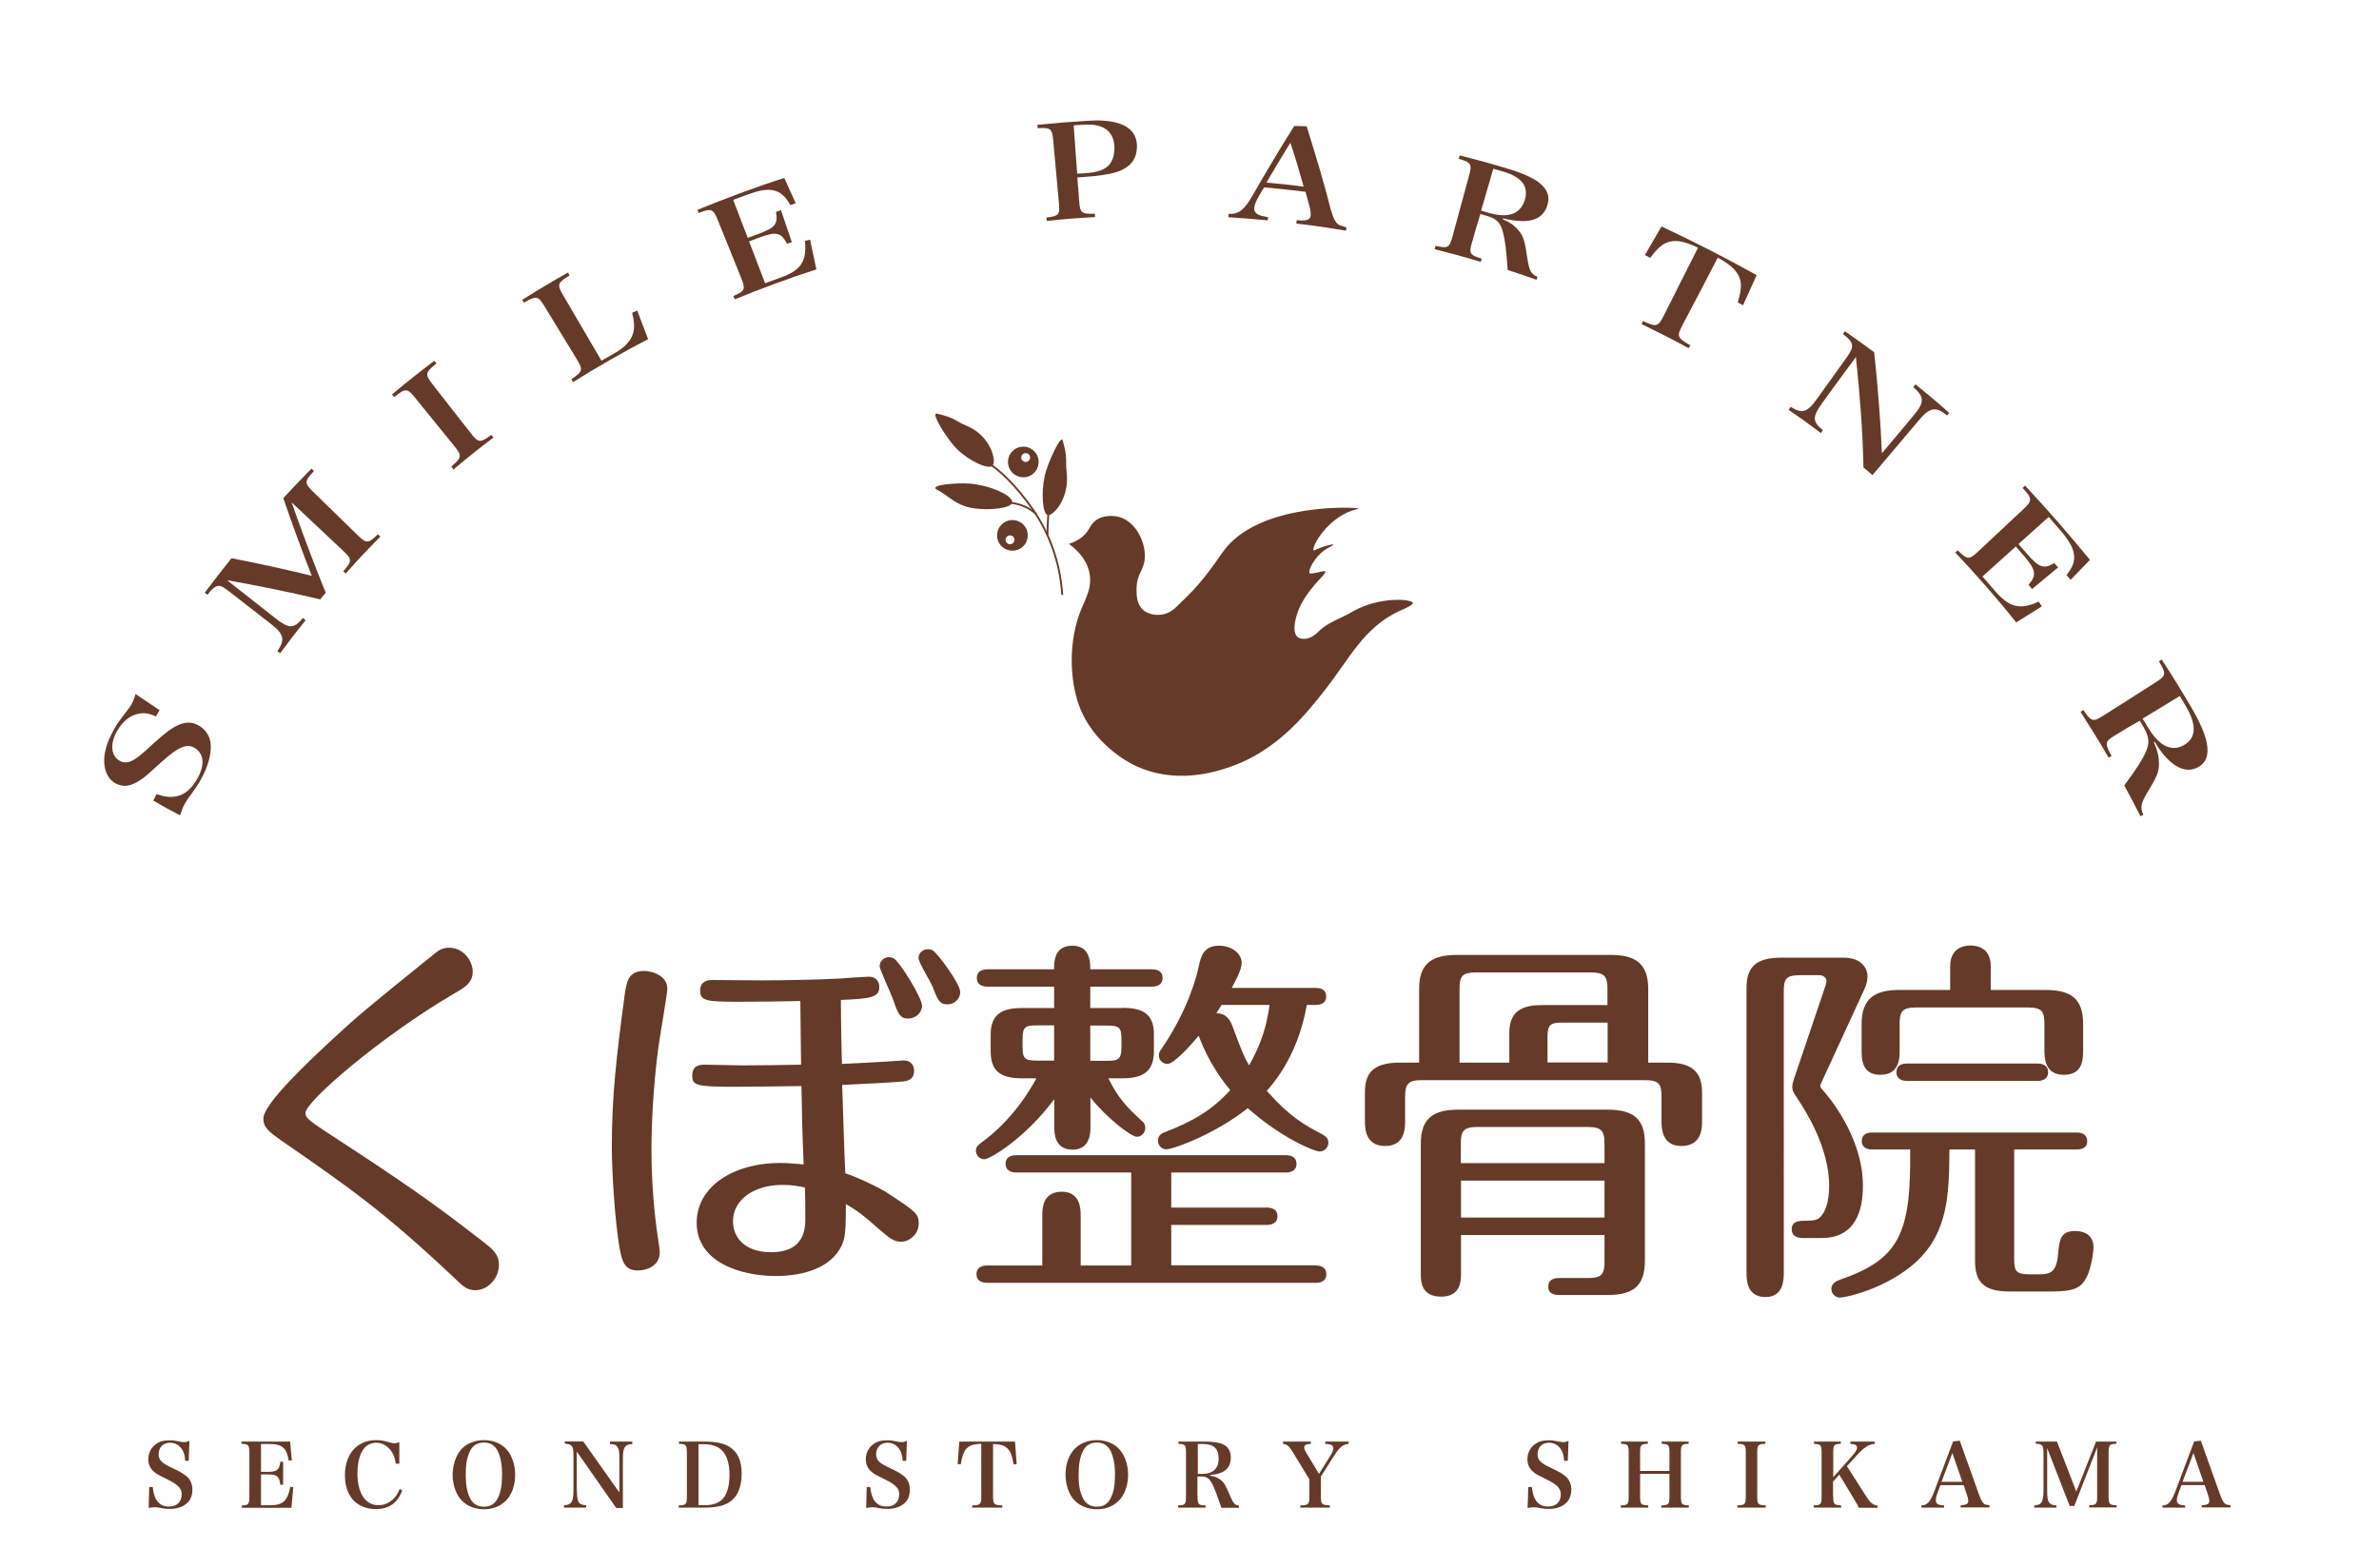 <?xml version="1.0" encoding="utf-8"?>
<!-- Generator: Adobe Illustrator 27.0.0, SVG Export Plug-In . SVG Version: 6.00 Build 0)  -->
<svg version="1.1" id="レイヤー_1" xmlns="http://www.w3.org/2000/svg" xmlns:xlink="http://www.w3.org/1999/xlink" x="0px"
	 y="0px" viewBox="0 0 1289.8 850.4" style="enable-background:new 0 0 1289.8 850.4;" xml:space="preserve">
<style type="text/css">
	.st0{fill:#653A28;}
	.st1{fill:none;stroke:#653A28;stroke-miterlimit:10;}
</style>
<g>
	<g>
		<path class="st0" d="M246.3,538.7c-39.8,23.3-80.7,58.6-80.7,64.8c0,3.1,2.1,4.3,22.3,17.5c38.4,25,54.7,37.3,73.9,52.2
			c5,3.9,8.7,6.8,8.7,12.6c0,7.2-5.8,13.8-12.8,13.8c-4.5,0-6.6-2.1-10.9-6.2c-38.2-36.1-57.2-49.3-93.9-74.7
			c-7.4-5.2-10.1-7.4-10.1-12.2c0-8,25-31.4,37.6-43.1c13.6-12.6,19-17.1,55.1-46.2c2.3-1.9,4.3-3.3,8-3.3c8,0,12.8,7.4,12.8,13
			C256.2,532.9,252.3,535.2,246.3,538.7z"/>
		<path class="st0" d="M356.9,568.2c-2.9,22.3-3.7,42.3-3.7,55.3c0,19.4,1.9,37.1,3.3,46.4c0.2,1.4,1.2,7.6,1.2,9.1
			c0,7.4-7,9.9-11.8,9.9c-6.8,0-8.5-4.1-9.9-11.6c-2.5-14-4.3-41.3-4.3-55.7c0-26.8,2.5-48.9,7-82.3c1-6.8,1.9-12.8,10.5-12.8
			c4.1,0,12.6,2.3,12.6,9.7C361.9,538.1,357.5,563.6,356.9,568.2z M477.6,575.8c1.9,0,11.1-0.8,12.2-0.8c4.1,0,5.8,2.7,5.8,5.6
			c0,3.3-1.7,5.4-5.8,5.8c-6.8,0.6-18.6,1.2-33.2,1.9c0.2,5.2,1.2,40,1.7,47.9c6,1.9,19,8,23.5,11.1c14.7,9.7,16.3,10.9,16.3,16.1
			c0,5.8-5,9.9-9.5,9.9c-4.1,0-6-1.7-11.8-6.6c-8.5-7.4-10.5-9.3-18.2-13.8c0,13-0.2,18.2-2.3,22.5c-5.8,12.2-20.8,16.5-35.7,16.5
			c-18.6,0-42.9-7.2-42.9-28.9c0-19.4,19.6-32.4,45.4-32.4c5.4,0,9.3,0.6,12.6,0.8c-0.6-13.8-1-28.5-1.2-42.5
			c-16.1,0.2-27.4,0.4-36.1,0.4c-21.3,0-23.1-0.8-23.1-6.2c0-4.5,2.9-5.8,6.4-5.8c3.3,0,17.1,0.4,21,0.4c9.1,0,22.5-0.2,31.6-0.4
			c0-5.4-0.4-29.5-0.4-34.5c-9.5,0.2-22.7,0.4-32.2,0.4c-19,0-22.1-0.4-22.1-6.2c0-3.3,1.9-5.6,6.4-5.6c4.3,0,23.7,0.2,27.7,0.2
			c10.1,0,32-0.4,41.7-1c2.5-0.2,14-1,15.7-1c3.7,0,5.6,2.5,5.6,5.6c0,5.4-4.1,6.4-20.8,7c0,13.4,0.4,31.6,0.6,34.7
			C470.2,576.2,471.9,576.2,477.6,575.8z M424.2,642.5c-14.9,0-26.8,7.6-26.8,19.8c0,8.5,6.2,16.7,20.6,16.7
			c18.6,0,18.8-13.2,18.6-19.8c0-5,0-9.7-0.2-15.3C433.5,643.3,429.6,642.5,424.2,642.5z M499.9,545.3c0,3.7-3.3,7-7.6,7
			c-4.1,0-5.4-2.3-7.8-9.5c-1-3.1-7.6-17.3-7.6-18.8c0-2.9,2.5-5,5-5c0.8,0,1.7,0.2,2.5,0.6C487.8,521.3,499.9,541.2,499.9,545.3z
			 M520.6,537.8c0,3.9-3.1,6.8-7,6.8c-3.9,0-5-1.7-7.8-9.1c-1.2-3.3-7.8-13.4-7.8-16.1c0-2.5,2.1-4.7,5.2-4.7c0.6,0,1.2,0.2,2.1,0.4
			C508.2,516.4,520.6,533.7,520.6,537.8z"/>
		<path class="st0" d="M608.7,546.5c11.6,0,16.9,3.9,16.9,14.4v9.1c0,11.1-6,14.7-16.9,14.7h-7.8c5,10.1,9.5,15.3,18.6,23.5
			c1.2,1,1.4,2.3,1.4,3.5c0,2.3-1.9,4.7-4.5,4.7c-3.3,0-16.9-10.7-25.2-21.3v16.1c0,2.7,0,12.2-9.7,12.2c-9.9,0-9.9-9.3-9.9-12.2
			V596c-16.3,21.9-35.3,32.6-37.8,32.6c-2.9,0-4.7-2.3-4.7-4.7c0-2.3,1.7-3.3,2.9-4.3c16.7-12,26.6-28.7,29.9-34.9H554
			c-11.8,0-16.9-4.1-16.9-14.7V561c0-11.1,6.2-14.4,16.9-14.4h17.5V535h-36.1c-2.1,0-5.8-0.6-5.8-4.7c0-4.1,3.7-4.7,5.8-4.7h36.1
			c0-4.1,0-12.8,9.9-12.8c9.7,0,9.7,9.1,9.7,12.8h33.4c2.3,0,5.8,0.6,5.8,4.7c0,4.1-3.7,4.7-5.8,4.7h-33.4v11.6H608.7z M713.3,686.2
			c2.1,0,5.8,0.6,5.8,4.7c0,4.3-3.9,4.7-5.8,4.7H535.2c-2.1,0-5.8-0.6-5.8-4.7c0-4.1,3.9-4.7,5.8-4.7h29.9V659
			c0-3.3,0-12.8,10.5-12.8c10.1,0,10.3,9.3,10.3,12.8v27.2h27.4v-50.4h-62.3c-1.9,0-5.8-0.6-5.8-4.7c0-4.5,4.3-4.7,5.8-4.7h146.1
			c1.9,0,5.8,0.4,5.8,4.7c0,4.1-3.7,4.7-5.8,4.7h-62.1v19h51.8c1.9,0,5.8,0.4,5.8,4.7c0,4.3-4.1,4.7-5.8,4.7h-51.8v21.9H713.3z
			 M571.5,575.2V556H562c-6.2,0-7.6,0.8-7.6,7.6v3.9c0,6.4,1,7.6,7.6,7.6H571.5z M591.1,556v19.2h9.3c6.2,0,7.6-1,7.6-7.6v-3.9
			c0-6.4-1-7.6-7.6-7.6H591.1z M708.5,544.9c-3.1,17.5-10.1,33.6-21.7,46.6c12.4,14,20.2,18.4,30.3,23.7c1,0.6,3.1,1.7,3.1,4.5
			c0,2.5-2.3,4.7-4.7,4.7c-2.9,0-20.6-7.2-39-23.5c-17.3,13.8-40.2,22.3-44.2,22.3c-2.5,0-4.5-2.1-4.5-4.7c0-3.1,2.5-4.1,3.5-4.5
			c15.1-5.8,25.6-11.8,35.7-22.9c-11.1-13.2-15.9-26.2-17.1-29.5c-4.3,5.2-13.4,15.3-16.9,15.3c-2.3,0-4.7-1.7-4.7-4.7
			c0-1.2,0.4-2.1,1.2-3.1c15.1-22.1,19.4-40.4,20.4-45c1.2-5.6,2.7-11.3,11.1-11.3c6.8,0,12.2,4.3,12.2,9.3c0,3.7-3.5,10.1-5.4,13.6
			h45.4c1.9,0,5.8,0.2,5.8,4.7c0,3.9-3.5,4.5-5.6,4.5H708.5z M662.3,544.9c-1.9,3.1-2.3,3.5-2.9,4.5c2.3,0.2,6.2,0.2,8.7,6.8
			c5.4,14.4,6,16.1,9.1,21.5c6.8-12,9.7-22.1,11.1-32.8H662.3z"/>
		<path class="st0" d="M769.4,576.2v-40c0-12.8,5.8-18.4,20.4-18.4h83.4c13,0,20.4,4.3,20.4,18.4v40H904c12.8,0,18.8,4.5,18.8,16.3
			v15.1c0,3.9,0,13.8-11.3,13.8c-10.7,0-10.7-10.1-10.7-13.8v-13c0-6.6-1.2-8.9-8.9-8.9H770.7c-7.4,0-8.9,2.3-8.9,8.9v13
			c0,4.1,0,13.8-10.9,13.8s-10.9-10.1-10.9-13.8v-15.1c0-9.7,3.5-16.3,18.8-16.3H769.4z M792.1,669.7v20.8c0,3.7,0,12.6-10.7,12.6
			c-11.1,0-11.1-8.5-11.1-12.6v-70.4c0-14.2,7.4-18.4,20.4-18.4h80.7c14.7,0,20.4,5.4,20.4,18.4v63.1c0,12.2-4.3,19-20,19h-26.2
			c-1.7,0-6.2,0-6.2-4.5c0-4.7,4.5-4.7,6.2-4.7H861c7.4,0,8.9-2.1,8.9-8.9v-14.4H792.1z M818.3,576.2v-16.1
			c0-11.6,6.6-15.1,17.7-15.1h35.5V536c0-6.6-1.7-8.7-8.9-8.7H800c-7.2,0-8.7,2.1-8.7,8.7v40.2H818.3z M869.9,630.7V620
			c0-6.4-1.4-8.9-8.9-8.9h-60.3c-7.4,0-8.7,2.5-8.7,8.9v10.7H869.9z M869.9,660.2v-20h-77.8v20H869.9z M871.6,576.2v-21.7h-24.8
			c-6.4,0-7.8,1.4-7.8,7.8v13.8H871.6z"/>
		<path class="st0" d="M967.1,689.9c0,3.7,0,13.4-9.9,13.4c-10.3,0-10.3-9.5-10.3-13.4V535.6c0-11.3,5.2-16.3,18.8-16.3h33.8
			c10.9,0,13,7,13,10.1c0,0.6,0,3.3-1.7,7L987.5,587c-0.4,0.8-0.6,1.4-0.6,1.9c0,0.8,1,1.9,1.4,2.3c2.1,2.3,21.7,24.6,21.7,51.8
			c0,13.2-3.9,28.3-22.3,28.3h-10.5c-2.1,0-5.8-0.6-5.8-4.7c0-4.7,4.3-4.7,8.7-4.7c3.5,0,5.2-0.6,6.2-1.4c3.3-2.7,5.4-8.9,5.4-17.5
			c0-20.4-12.2-39.8-17.3-47.5c-1.9-2.7-2.7-4.1-2.7-6.2c0-1.4,0.6-3.3,1-4.5l17.1-50.6c0.4-1.4,0.4-1.4,0.4-2.3
			c0-1.9-1.7-3.1-3.9-3.1h-10.5c-7.4,0-8.7,1.9-8.7,8.7V689.9z M1056.9,623.3c-0.2,22.7-0.2,44.6-18.2,61.1
			c-15.7,14.2-37.6,19.2-41.3,19.2c-1.9,0-4.5-1.7-4.5-4.7s2.7-4.3,4.7-5c32-11.1,38.6-24.8,38-70.6h-20.4c-1.9,0-5.8-0.4-5.8-4.5
			c0-4.3,3.7-4.7,5.8-4.7h110.6c1.9,0,5.8,0.4,5.8,4.7c0,4.1-3.7,4.5-5.8,4.5h-33.8v59.2c0,6.8,1,8.5,8.5,8.5h5
			c6.4,0,9.5-1.4,10.3-11.1c0.8-7.6,1.2-12.4,9.3-12.4c5.2,0,9.9,2.5,9.9,8.7c0,4.1-1.7,12.8-3.9,16.7c-2.9,5.2-6,7.4-19,7.4h-22.5
			c-12.8,0-18.8-4.1-18.8-16.3v-60.7H1056.9z M1057.3,536.8V524c0-11.3,9.5-11.3,11.1-11.3c1.4,0,10.9,0,10.9,11.1v13h29.7
			c13,0,20.4,4.1,20.4,18.4V569c0,5.2,0,13.8-10.5,13.8c-10.5,0-10.5-9.5-10.5-13.6v-14c0-6.6-1.2-8.9-8.9-8.9h-60.7
			c-7.6,0-8.9,2.3-8.9,8.9v14.2c0,4.3,0,13.4-10.5,13.4c-10.1,0-10.1-8.7-10.1-13.6v-14c0-14,7.4-18.4,20.4-18.4H1057.3z
			 M1034,586.1c-2.3,0-5.8-0.6-5.8-4.7c0-4.3,3.7-4.7,5.8-4.7h70.6c1.9,0,5.8,0.4,5.8,4.7c0,4.3-3.9,4.7-5.8,4.7H1034z"/>
	</g>
</g>
<g>
	<path class="st0" d="M579.5,294.9c2-0.6,4.8-1.7,7.5-4c3.9-3.4,3.8-6.2,6.9-8.6c3.8-3,9.5-2.9,13.1-1.9c8.9,2.6,14.5,14,13.6,22.8
		c-0.6,6.4-4.3,7.8-4.4,16.1c0,3.5,0,8.1,3.3,11.2c3.8,3.6,9.4,2.9,10.2,2.8c4.3-0.6,7.2-3.3,8.3-4.4c9.1-8.8,13.6-13.1,24.7-29.2
		c19-27.7,73.9-24.7,74-23.9c0,0.2-2.4,0.4-6.1,2c-12.9,5.9-19.7,19.5-18.4,20.6c0.3,0.3,0.8-0.3,3.7-1.4c3.2-1.2,6.9-2.1,7-1.7
		c0.1,0.3-2.2,1.4-3.7,2.3c-6.6,4.1-10.3,12-9.1,13.3c0.3,0.3,1.3,0.1,3.4-0.3c3.6-0.7,4.7-1.2,5-0.8c0.5,0.7-2.2,3.4-3.9,5.2
		c-0.8,0.9-6.7,7.2-9.8,13.9c-2.5,5.4-4.6,13.9-1.2,16.6c1,0.8,2.4,0.9,3.1,0.9c4.1,0.2,7.3-3.1,8.4-4.2c5-4.9,12.1-6.9,18.1-10.5
		c14.4-8.4,32.3-6.9,32.8-4.8c0.3,1.2-4.6,3.2-7.5,4.5c-19.4,9.1-27,26.1-40.3,42.9c-9.9,12.6-25.8,32.8-51.2,41.5
		c-7.3,2.5-29.7,10.2-52.5-1.1c-2.5-1.3-21.8-11.1-29.5-32.2c-4.9-13.5-6.1-34.7,1.4-52.6c2.3-5.5,5.9-11.7,4.2-19.5
		C589.1,303.2,583.9,298.1,579.5,294.9z"/>
	<g>
		<path class="st0" d="M554.8,242.2c-4.6,0-8.3,3.7-8.3,8.3c0,4.6,3.7,8.3,8.3,8.3c4.6,0,8.3-3.7,8.3-8.3
			C563.1,245.9,559.4,242.2,554.8,242.2z M556.1,250.5c-1.3,0-2.4-1.1-2.4-2.4c0-1.3,1.1-2.4,2.4-2.4s2.4,1.1,2.4,2.4
			C558.4,249.5,557.4,250.5,556.1,250.5z"/>
		<path class="st0" d="M548.9,298.6c4.6,0,8.3-3.7,8.3-8.3c0-4.6-3.7-8.3-8.3-8.3c-4.6,0-8.3,3.7-8.3,8.3
			C540.5,294.9,544.3,298.6,548.9,298.6z M547.6,290.3c1.3,0,2.4,1.1,2.4,2.4s-1.1,2.4-2.4,2.4c-1.3,0-2.4-1.1-2.4-2.4
			S546.3,290.3,547.6,290.3z"/>
		<g>
			<path class="st1" d="M575.9,322.6c-0.5-8.7-2.9-27.5-15.9-46.3c-9-12.9-18-21.5-24.9-25.7"/>
			<path class="st1" d="M567.9,290.1c0-2.2,0.1-4.6,0.2-7c0.1-3.3,0.4-6.4,0.7-9.4"/>
			<path class="st1" d="M544.7,272.6c2.3-0.1,6.3,0.1,10.7,2c2.8,1.2,4.9,2.8,6.4,4.1"/>
			<path class="st0" d="M508.1,265.6c-5.1-2.6,10.4-3.9,17.1-3.4c11.8,0.8,24.1,6.7,23.6,10.2c-0.5,3.2-12,4.5-21,3.2
				C518,274.1,514.7,269,508.1,265.6z"/>
			<path class="st0" d="M508,224.3c10.4,2.4,9.9,4.1,16.1,6.6c12.9,5.3,16.4,19,14,21.6c-2.2,2.4-12.7-2.6-19.3-9
				C514,238.8,504.2,223.5,508,224.3z"/>
			<path class="st0" d="M576.2,238.9c2.8,10.1,1.3,10.6,2.1,17.3C580,270,571,280,568,279.3c-2.8-0.7-3.6-12.2-1.6-21.2
				C567.8,251.5,575.2,235.2,576.2,238.9z"/>
		</g>
	</g>
</g>
<g>
	<path class="st0" d="M80.9,806.3h1.9c0.7,7.2,3.6,10.6,8.9,10.6c4.2,0,6.8-2.5,6.8-6.6c0-3.3-1.9-5.2-7.9-8.2
		c-4.1-2-5.2-2.6-6.3-3.4c-2.7-2-3.9-4.3-3.9-7.6c0-3.9,2.2-7.3,5.7-9c1.6-0.8,3.6-1.1,6.1-1.1c1.6,0,2.3,0.1,5.9,0.8
		c0.7,0.1,1.2,0.2,1.7,0.2c0.8,0,1.4-0.1,2.9-0.7l-0.4,10.8h-1.9c-0.2-2.7-0.6-4.4-1.6-6c-1.4-2.4-3.8-3.8-6.6-3.8
		c-3.7,0-6.2,2.5-6.2,6.2c0,1.6,0.5,3,1.6,4c1.2,1.2,2.4,1.9,6.2,3.7c4.3,2,6.3,3.3,8,4.9c1.6,1.7,2.5,3.9,2.5,6.7
		c0,3.3-1.2,6-3.4,7.7c-2.3,1.8-5.3,2.7-8.8,2.7c-1.9,0-3.1-0.1-6.5-0.8c-0.6-0.1-1.2-0.1-1.8-0.1c-0.8,0-1.4,0.1-3.2,0.4
		L80.9,806.3z"/>
	<path class="st0" d="M130.9,816.3c3.9-0.1,4.3-0.6,4.3-5v-23.4c0-4.4-0.5-4.9-4.3-5v-1.2h26.4l0.9,10.2l-1.7,0
		c-1-6.7-3.6-8.9-10.3-8.9h-4.7v15.1h3.5c5.2,0,6.4-1,7-5.5h1.5v12.5h-1.5c-0.6-4.7-1.8-5.6-7-5.6h-3.5v16.7h5.3
		c6.5,0,9.2-2.5,10.6-10l1.6,0.2l-1,11.2h-26.9V816.3z"/>
	<path class="st0" d="M214.6,793.7c-0.5-3.1-1.2-5-2.5-6.9c-2-2.8-4.9-4.5-8.1-4.5c-3.1,0-5.9,1.6-7.4,4.2
		c-1.9,3.1-2.8,7.3-2.8,12.5c0,10.7,4.3,17.2,11.4,17.2c3.6,0,7-1.8,9.4-4.9c0.8-1.1,1.4-2.2,2.1-3.9l1.4,0.8
		c-2.6,6.8-7.2,10.1-14.4,10.1c-4.6,0-8.9-1.6-11.8-4.5c-3.2-3.2-4.9-8-4.9-13.8c0-11.6,6.6-19.1,16.9-19.1c2.5,0,3.6,0.2,8,1.4
		c0.7,0.2,1.3,0.3,2,0.3c0.7,0,1.1-0.1,2.6-0.6v11.7H214.6z"/>
	<path class="st0" d="M249.5,786.6c2.8-3.6,7.5-5.7,12.9-5.7c5.3,0,9.9,2,12.8,5.7c2.6,3.3,4.1,8,4.1,13c0,5.1-1.4,9.8-4.1,13.1
		c-2.9,3.6-7.5,5.7-12.8,5.7c-5.3,0-10-2.1-12.9-5.7c-2.6-3.3-4.1-8-4.1-13.1C245.5,794.6,246.9,789.9,249.5,786.6z M254.9,812.5
		c1.5,3,4.1,4.5,7.5,4.5c3.4,0,5.9-1.5,7.4-4.5c1.7-3.3,2.4-7.2,2.4-12.9c0-5.6-0.8-9.6-2.4-12.9c-1.6-3-4-4.5-7.4-4.5
		c-3.4,0-6,1.5-7.5,4.5c-1.7,3.3-2.4,7.3-2.4,12.9C252.5,805.2,253.2,809.2,254.9,812.5z"/>
	<path class="st0" d="M312.8,808.3c0,6.3,0.9,7.7,5,7.9v1.3h-12v-1.3c4.1-0.2,5.1-1.8,5.1-8.3v-19.1c0-4.7-0.8-5.7-4.7-6v-1.2h10
		l19.6,27.7v-18c0-3.6-0.2-5.4-0.9-6.5c-0.7-1.2-1.7-1.7-4.2-1.8v-1.3h12.1v1.3c-2.3,0.1-3.3,0.6-4.1,1.8c-0.7,1.2-1,3.1-1,6.1v26.8
		h-3.6l-21.4-30.6V808.3z"/>
	<path class="st0" d="M368.1,816.3c3.9-0.1,4.3-0.6,4.3-5v-23.4c0-4.4-0.5-4.9-4.3-5v-1.2h14.4c5.5,0,9.7,0.9,12.6,2.6
		c4.8,2.9,7,7.6,7,14.7c0,7.8-2.5,13.2-7.4,16c-3,1.7-7.2,2.5-12.8,2.5h-13.9V816.3z M382.1,816.2c4.1,0,7.6-1.2,9.6-3.3
		c2.5-2.6,3.8-7.1,3.8-13c0-5.4-1-9.4-3.1-12.3s-5.7-4.5-10.8-4.5h-2.9v33.1H382.1z"/>
	<path class="st0" d="M469.9,806.3h1.9c0.7,7.2,3.6,10.6,8.9,10.6c4.2,0,6.8-2.5,6.8-6.6c0-3.3-1.9-5.2-7.9-8.2
		c-4.1-2-5.2-2.6-6.3-3.4c-2.7-2-3.9-4.3-3.9-7.6c0-3.9,2.2-7.3,5.7-9c1.6-0.8,3.6-1.1,6.1-1.1c1.6,0,2.3,0.1,5.9,0.8
		c0.7,0.1,1.2,0.2,1.7,0.2c0.8,0,1.4-0.1,2.9-0.7l-0.4,10.8h-1.9c-0.2-2.7-0.6-4.4-1.6-6c-1.4-2.4-3.8-3.8-6.6-3.8
		c-3.7,0-6.2,2.5-6.2,6.2c0,1.6,0.5,3,1.6,4c1.2,1.2,2.4,1.9,6.2,3.7c4.3,2,6.3,3.3,8,4.9c1.6,1.7,2.5,3.9,2.5,6.7
		c0,3.3-1.2,6-3.4,7.7c-2.3,1.8-5.3,2.7-8.8,2.7c-1.9,0-3.1-0.1-6.5-0.8c-0.6-0.1-1.2-0.1-1.8-0.1c-0.8,0-1.4,0.1-3.2,0.4
		L469.9,806.3z"/>
	<path class="st0" d="M538.4,811.3c0,4.4,0.5,4.9,5,5v1.2h-16.3v-1.2c4.5-0.1,4.9-0.6,4.9-5v-28.4c-4.3,0.1-6.5,0.9-8.2,2.8
		c-1.3,1.5-2.2,4-2.9,8.3l-1.7-0.1l0.9-12.2h30.2l0.9,12.2l-1.7,0.1c-0.8-4.7-1.7-7.2-3.3-8.6c-1.7-1.6-3.8-2.3-7.8-2.4V811.3z"/>
	<path class="st0" d="M581.8,786.6c2.8-3.6,7.5-5.7,12.9-5.7c5.3,0,9.9,2,12.8,5.7c2.6,3.3,4.1,8,4.1,13c0,5.1-1.4,9.8-4.1,13.1
		c-2.9,3.6-7.5,5.7-12.8,5.7c-5.3,0-10-2.1-12.9-5.7c-2.6-3.3-4.1-8-4.1-13.1C577.7,794.6,579.1,789.9,581.8,786.6z M587.2,812.5
		c1.5,3,4.1,4.5,7.5,4.5c3.4,0,5.9-1.5,7.4-4.5c1.7-3.3,2.4-7.2,2.4-12.9c0-5.6-0.8-9.6-2.4-12.9c-1.6-3-4-4.5-7.4-4.5
		c-3.4,0-6,1.5-7.5,4.5c-1.7,3.3-2.4,7.3-2.4,12.9C584.7,805.2,585.5,809.2,587.2,812.5z"/>
	<path class="st0" d="M649.3,811.4c0,4.4,0.4,4.8,4.3,4.9v1.2h-14.9v-1.2c3.9-0.1,4.3-0.6,4.3-4.9v-23.5c0-4.4-0.4-4.8-4.1-5v-1.2
		h14.7c4,0,7.4,0.5,9.3,1.4c3,1.4,4.4,3.7,4.4,7.3c0,5.8-3.6,8.8-11.2,9.4v0.4c2.5,0.3,4.2,1.1,6,2.5c1.6,1.3,2.4,2.8,4.7,8.2
		c1.9,4.4,2.7,5.3,4.9,5.5v1.2h-9.5c-2.3-6.7-3.6-10.3-5-13c-1.5-3-3-4-6.1-4h-1.9V811.4z M651.9,799.2c5.7,0,8.8-2.9,8.8-8.3
		c0-5.4-2.7-7.9-8.4-7.9h-2.9v16.2H651.9z"/>
	<path class="st0" d="M716.1,811.3c0,4.4,0.4,4.8,4.9,5v1.2h-16v-1.2c4.5-0.1,4.9-0.6,4.9-5v-9.1l-8.8-14.5
		c-2.2-3.6-3.2-4.5-5.5-4.8v-1.2h15.1v1.2c-2.6,0.1-3.6,0.7-3.6,2c0,0.8,0.3,1.5,1.5,3.5l6.5,10.8l6.5-10.4c0.9-1.5,1.3-2.7,1.3-3.6
		c0-0.9-0.6-1.6-1.6-1.9c-0.8-0.2-1.3-0.3-2.8-0.4v-1.2h12.7v1.2c-3.1,0.3-4.9,1.8-7.8,6.3l-7.3,11.5V811.3z"/>
	<path class="st0" d="M828.6,806.3h1.9c0.7,7.2,3.6,10.6,8.9,10.6c4.2,0,6.8-2.5,6.8-6.6c0-3.3-1.9-5.2-7.9-8.2
		c-4.1-2-5.2-2.6-6.3-3.4c-2.7-2-3.9-4.3-3.9-7.6c0-3.9,2.2-7.3,5.7-9c1.6-0.8,3.6-1.1,6.1-1.1c1.6,0,2.3,0.1,5.9,0.8
		c0.7,0.1,1.2,0.2,1.7,0.2c0.8,0,1.4-0.1,2.9-0.7l-0.4,10.8H848c-0.2-2.7-0.6-4.4-1.6-6c-1.4-2.4-3.8-3.8-6.6-3.8
		c-3.7,0-6.2,2.5-6.2,6.2c0,1.6,0.5,3,1.6,4c1.2,1.2,2.4,1.9,6.2,3.7c4.3,2,6.3,3.3,8,4.9c1.6,1.7,2.5,3.9,2.5,6.7
		c0,3.3-1.2,6-3.4,7.7c-2.3,1.8-5.3,2.7-8.8,2.7c-1.9,0-3.1-0.1-6.5-0.8c-0.6-0.1-1.2-0.1-1.8-0.1c-0.8,0-1.4,0.1-3.2,0.4
		L828.6,806.3z"/>
	<path class="st0" d="M889.2,811.3c0,4.4,0.4,4.8,4.4,5v1.2h-14.9v-1.2c3.9-0.1,4.3-0.6,4.3-5v-23.5c0-4.3-0.4-4.8-4.1-4.9v-1.2
		h14.5v1.2c-3.8,0.1-4.2,0.6-4.2,4.9v9.8h15.9v-9.8c0-4.3-0.4-4.8-4.2-4.9v-1.2h14.6v1.2c-3.8,0.1-4.2,0.6-4.2,4.9v23.5
		c0,4.4,0.4,4.8,4.3,5v1.2h-14.9v-1.2c4-0.1,4.4-0.6,4.4-5v-12.1h-15.9V811.3z"/>
	<path class="st0" d="M941.9,816.3c4.2-0.1,4.6-0.6,4.6-5v-23.4c0-4.4-0.4-4.8-4.4-5v-1.2h15v1.2c-4,0.1-4.4,0.6-4.4,5v23.4
		c0,4.4,0.4,4.8,4.6,5v1.2h-15.4V816.3z"/>
	<path class="st0" d="M993.9,811.3c0,4.4,0.4,4.8,4.3,5v1.2h-14.9v-1.2c3.9-0.1,4.3-0.6,4.3-5v-23.4c0-4.4-0.4-4.8-4.1-5v-1.2H998
		v1.2c-3.7,0.1-4.1,0.6-4.1,5v13.1l9.9-11.1c2.1-2.4,3-3.7,3-4.9c0-1.3-0.9-1.9-3.6-2.1v-1.2h13.2v1.2c-3.4,0.3-5.8,1.9-10.3,6.9
		l-4.8,5.2l10.6,16.6c2.1,3.3,3.6,4.5,6,4.8v1.2h-10.1c-0.6-1.4-0.6-1.4-2.6-4.7l-8-13.3l-3.4,3.8V811.3z"/>
	<path class="st0" d="M1050.6,809.1c-0.7,1.8-1.1,3.3-1.1,4.4c0,1.9,1.3,2.7,4.5,2.8v1.2h-12.3v-1.2c3.1,0,4.8-1.9,7-7.6l10.2-27.1
		l3.6-0.4l10.5,29.4c1.1,3,2,4.5,3.1,5.1c0.5,0.2,1,0.3,2.5,0.5v1.2H1063v-1.2c3-0.1,4.1-0.7,4.1-2.3c0,0,0-0.1,0-0.1
		c0-0.8-0.3-2-0.7-3.2l-1.8-5.3H1052L1050.6,809.1z M1058.5,787.9l-5.9,15.6h11.3L1058.5,787.9z"/>
	<path class="st0" d="M1109.9,808c0,3.6,0.2,5.3,0.9,6.5c0.8,1.2,1.7,1.7,4.1,1.8v1.2h-12v-1.2c4-0.2,5-1.9,5-8.3v-20.2
		c0-2.6-0.2-3.6-1.1-4.2c-0.6-0.5-1.2-0.7-3.1-0.7v-1.2h11.5l10.5,27.1l10.7-27.1h11v1.2c-3.8,0.1-4.2,0.6-4.2,5v23.4
		c0,4.4,0.4,4.8,4.3,4.9v1.2h-14.8v-1.2c3.9-0.1,4.3-0.6,4.3-4.9v-26.5l-12.4,31.8h-2.5l-12.2-31.4V808z"/>
	<path class="st0" d="M1181.3,809.1c-0.7,1.8-1.1,3.3-1.1,4.4c0,1.9,1.3,2.7,4.5,2.8v1.2h-12.3v-1.2c3.1,0,4.8-1.9,7-7.6l10.2-27.1
		l3.6-0.4l10.5,29.4c1.1,3,2,4.5,3.1,5.1c0.5,0.2,1,0.3,2.5,0.5v1.2h-15.6v-1.2c3-0.1,4.1-0.7,4.1-2.3c0,0,0-0.1,0-0.1
		c0-0.8-0.3-2-0.7-3.2l-1.8-5.3h-12.6L1181.3,809.1z M1189.2,787.9l-5.9,15.6h11.3L1189.2,787.9z"/>
</g>
<g>
	<g>
		<path class="st0" d="M83.1,434.1c0.7-1.4,1.1-2.1,1.8-3.5c10,3.6,17,0.8,22.2-8.6c4.1-7.3,3.5-13.5-1.7-16.5
			c-4.1-2.4-8.6-0.7-18.2,8c-6.6,6-8.4,7.7-10.6,9.1c-5.3,3.7-9.4,4.5-13.7,2.3c-5.1-2.6-7.4-9-6-16.9c0.7-3.7,2.2-7.6,4.9-12.5
			c1.7-3,2.5-4.2,7.3-10.4c0.9-1.1,1.5-2.1,2.1-3c0.8-1.4,1.4-2.8,2.3-5.8c5.2,3.5,7.8,5.3,13,8.8c-0.8,1.4-1.2,2.1-2,3.4
			c-3.6-1.7-6.1-2.1-9.3-1.5c-4.6,0.8-8.8,4.2-11.8,9.5c-3.9,7-3.2,13.6,1.6,16.1c2,1.1,4.4,1.1,6.8-0.2c2.7-1.4,4.8-3.2,11-8.9
			c6.9-6.3,10.7-9,14.4-10.6c3.8-1.6,7.5-1.4,10.9,0.7c4.1,2.5,6.3,6.7,6.2,11.6c-0.1,5.1-1.8,11-5.2,17.1
			c-1.8,3.3-3.1,5.2-7.2,10.8c-0.7,1-1.3,2-1.9,3.1c-0.8,1.4-1.2,2.6-2.4,5.9C91.8,439.1,88.9,437.5,83.1,434.1z"/>
		<path class="st0" d="M149,335c4.1,3.3,6.5,4.5,8.4,4.6c2.3,0,3.9-1.1,6.9-4.5c0.6,0.5,0.8,0.7,1.4,1.2c-5.6,7-8.4,10.6-13.8,17.9
			c-0.6-0.4-0.9-0.7-1.5-1.1c4.3-6.4,3.6-9.3-3.8-15c-7.8-6-15.5-12.1-23.3-18.1c-3-2.3-4.4-2.7-6.1-2c-1.3,0.5-2.3,1.4-4.7,4.5
			c-0.6-0.4-0.9-0.7-1.5-1.1c5.7-7.6,8.6-11.3,14.5-18.7c14.6,2.8,29.1,6,43.5,9.5c-5.4-13.9-10.6-28-15.4-42.1
			c6-6.5,9.1-9.7,15.3-16c0.5,0.5,0.8,0.8,1.3,1.3c-5.2,5.6-5.2,6.6-0.6,11.1c8.2,8,16.3,15.9,24.5,23.9c4.6,4.4,5.5,4.4,10.8-0.7
			c0.5,0.5,0.8,0.8,1.3,1.3c-7.7,7.8-11.5,11.8-18.8,20c-0.5-0.5-0.8-0.7-1.3-1.2c4.8-5.5,4.8-6.5,0.2-10.9
			c-9.4-8.8-18.8-17.6-28.2-26.5c5.8,16.5,11.9,32.8,18.5,49c-1.2,1.4-1.8,2.1-3,3.6c-16.8-4-33.6-7.4-50.5-10.4
			C131.6,321.3,140.3,328.1,149,335z"/>
		<path class="st0" d="M244.7,253c5.7-5,5.8-5.9,1.8-10.9c-7.2-8.9-14.4-17.7-21.6-26.6c-4-5-5.1-5.1-11.2-0.2
			c-0.5-0.6-0.7-0.8-1.2-1.4c7.5-6.3,15.2-12.4,23-18.3c0.4,0.6,0.7,0.9,1.1,1.5c-6.1,4.9-6.2,5.9-2.3,11c7,9,14,18,21.1,27
			c4,5.1,5,5.1,11,0.7c0.4,0.6,0.7,0.9,1.1,1.5c-8.8,6.7-13.1,10.1-21.7,17.3C245.4,253.9,245.1,253.6,244.7,253z"/>
		<path class="st0" d="M309.8,205.6c6.1-4.1,6.4-5,3.1-10.5c-5.9-9.7-11.9-19.5-17.8-29.2c-3.3-5.4-4.3-5.7-11-1.8
			c-0.4-0.6-0.6-0.9-1-1.5c8.1-5.1,16.4-10.1,24.8-14.8c0.4,0.6,0.5,1,0.9,1.6c-6.6,3.9-6.8,5-3.6,10.5c7,11.9,13.9,23.8,20.9,35.7
			c2.7-1.6,4.1-2.4,6.8-3.9c6.2-3.5,9.6-7.3,10.6-12c0.5-3,0.4-5.4-0.8-10.1c1.1-0.5,1.7-0.7,2.8-1.2c2.3,6.2,3.5,9.3,5.9,15.5
			c-13.9,7.2-27.5,15-40.7,23.3C310.4,206.6,310.2,206.3,309.8,205.6z"/>
		<path class="st0" d="M397.6,160.5c6.3-2.7,6.7-3.6,4.3-9.6c-4.3-10.6-8.5-21.2-12.8-31.7c-2.4-6-3.6-6.4-10.3-3.7
			c-0.3-0.7-0.4-1-0.7-1.7c15.5-6.3,31.1-12.2,47.1-17.3c2.5,5.5,3.7,8.2,6.2,13.7c-1.2,0.4-1.8,0.6-2.9,1
			c-4.9-8.7-10.5-10.3-22.6-5.9c-3.4,1.2-5,1.8-8.4,3.1c3.1,8.2,4.7,12.3,7.9,20.6c2.4-0.9,3.6-1.3,5.9-2.2
			c8.9-3.3,10.6-5.3,9.4-11.9c1.1-0.4,1.6-0.6,2.7-0.9c2.4,6.9,3.6,10.4,5.9,17.3c-1,0.4-1.6,0.5-2.6,0.9c-3.2-6.1-5.8-6.8-14.7-3.5
			c-2.4,0.9-3.6,1.3-5.9,2.2c3.5,9.1,5.2,13.6,8.7,22.7c3.5-1.3,5.2-1.9,8.7-3.2c10.7-3.8,14-8.7,12.9-19.8c1.1-0.2,1.7-0.4,2.8-0.6
			c1.3,6.4,2,9.6,3.4,16.1c-15,4.8-29.7,10.3-44.2,16.2C398.1,161.5,397.9,161.1,397.6,160.5z"/>
		<path class="st0" d="M585.1,109.2c0.5,6.4,1.3,6.9,8.5,6.7c0,0.7,0.1,1.1,0.1,1.8c-10.5,0.6-15.8,1-26.2,2.1
			c-0.1-0.7-0.1-1.1-0.2-1.8c6.8-0.9,7.4-1.5,6.8-7.9c-1-11.4-2.1-22.7-3.1-34.1c-0.6-6.3-1.4-6.9-8.4-6.5c-0.1-0.7-0.1-1.1-0.2-1.8
			c10.9-1.1,16.3-1.5,27.2-2.2c10.1-0.7,26.5,0,26.8,13.5c0.1,7.1-3.4,11.7-10.8,14.2c-3.8,1.3-10,2.2-17.3,2.7
			c-1.7,0.1-2.5,0.2-4.2,0.3C584.5,101.5,584.7,104,585.1,109.2z M588.5,93.9c5.4-0.3,9.4-1.5,11.8-3.5c2.7-2.2,4-6.1,3.9-10.6
			c-0.3-8.6-5.8-12.8-16.3-12.2c-2.3,0.1-3.5,0.2-5.8,0.4c0.8,10.5,1.1,15.7,1.9,26.2C585.8,94.1,586.7,94,588.5,93.9z"/>
		<path class="st0" d="M682.4,106.6c-1.5,2.5-2.3,4.7-2.4,6.3c-0.2,2.7,2,4.1,7.5,4.8c-0.1,0.7-0.1,1.1-0.2,1.8
			c-8.5-0.8-12.8-1.2-21.3-1.7c0-0.7,0.1-1.1,0.1-1.8c5.4,0.3,8.6-2.2,13.1-10.2c7.3-12.7,14.7-25.2,22.5-37.5
			c2.7,0.1,4,0.1,6.7,0.2c4.7,14.9,9.2,29.9,13.1,45.1c1.3,4.6,2.5,7,4.2,8.2c0.9,0.5,1.6,0.7,4.3,1.5c-0.1,0.7-0.2,1.1-0.3,1.8
			c-10.7-1.8-16.1-2.6-26.9-3.9c0.1-0.7,0.1-1.1,0.2-1.8c5.2,0.5,7.3-0.1,7.6-2.4c0-0.1,0-0.1,0-0.2c0.1-1.1-0.1-2.9-0.6-4.7
			c-0.9-3.2-1.3-4.8-2.2-8.1c-9-1.1-13.5-1.6-22.4-2.4C684.1,103.6,683.5,104.6,682.4,106.6z M699.6,77.4c-5.3,8.6-7.9,12.9-13,21.6
			c8.1,0.7,12.1,1.2,20.2,2.2C704.1,91.6,702.7,86.8,699.6,77.4z"/>
		<path class="st0" d="M798.1,131.3c-1.8,6.1-1.3,6.9,5.2,9c-0.2,0.7-0.3,1-0.5,1.7c-9.9-3-15-4.3-25-6.9c0.2-0.7,0.3-1.1,0.5-1.8
			c6.7,1.5,7.5,1.1,9.2-5.1c3-11,6-22,9-33.1c1.7-6.2,1.1-7-5.6-9c0.2-0.7,0.3-1.1,0.5-1.8c10.8,2.7,16.2,4.2,26.8,7.4
			c7.3,2.2,13.2,4.9,16.2,7.3c4.8,3.8,6.1,7.8,4.4,12.7c-2.8,8-10.5,9.9-23.9,6.7c-0.1,0.2-0.1,0.3-0.2,0.5c4.2,1.7,6.9,3.8,9.2,6.8
			c2.1,2.7,2.9,5.3,4.1,14c1.1,7.1,1.9,8.8,5.6,10.4c-0.2,0.6-0.3,0.9-0.6,1.6c-6.2-2.2-9.4-3.3-15.6-5.3
			c-0.7-10.5-1.4-16.2-2.6-20.7c-1.3-5-3.5-7.2-8.9-8.7c-1.3-0.4-2-0.6-3.3-1C800.7,122.2,799.8,125.2,798.1,131.3z M807.5,115.5
			c10,2.9,16.6,0.7,19.1-6.8c2.4-7.5-1.3-12.6-11.7-15.7c-2.1-0.6-3.2-0.9-5.3-1.5c-2.6,9.1-4,13.6-6.6,22.7
			C804.8,114.8,805.7,115,807.5,115.5z"/>
		<path class="st0" d="M912,176.6c-3,5.7-2.6,6.7,4.4,10.6c-0.3,0.6-0.5,1-0.9,1.6c-8.4-4.6-16.9-8.9-25.5-13.1
			c0.3-0.7,0.5-1,0.8-1.6c7.2,3.3,8.2,3.1,11.1-2.7c6.2-12.4,12.5-24.7,18.7-37.1c-7.4-3.5-11.8-4.3-15.9-3.1
			c-3.3,0.9-6.2,3.5-10,8.6c-1.1-0.6-1.7-0.9-2.9-1.5c3.6-6.2,5.4-9.3,9-15.5c17.5,8.2,34.6,16.9,51.6,26.4
			c-2.9,6.5-4.4,9.8-7.4,16.3c-1.2-0.6-1.7-0.9-2.9-1.5c2.1-6.6,2.3-10.7,0.7-14.1c-1.7-3.6-4.8-6.5-11.5-10.2
			C924.9,152.1,918.5,164.4,912,176.6z"/>
		<path class="st0" d="M987.9,218.6c-5.4,7.5-5.3,10,0.4,14.7c-0.5,0.6-0.7,0.9-1.1,1.5c-6.9-5.2-10.4-7.7-17.5-12.6
			c0.4-0.6,0.6-0.9,1.1-1.6c6.2,3.9,9,3.2,14.5-4.6c6.5-9.1,9.7-13.6,16.2-22.6c4-5.6,3.6-7.7-2.3-12.3c0.4-0.6,0.6-0.9,1-1.5
			c6.4,4.5,9.6,6.7,15.9,11.4c2,18.3,3.4,36.5,4.2,54.8c6.8-8.1,10.2-12.1,16.9-20.2c3.4-4,4.7-6.4,4.7-8.4c0.1-2.3-1-4.1-4.6-7.3
			c0.5-0.6,0.7-0.9,1.2-1.5c7.4,6,11.1,9.1,18.3,15.5c-0.5,0.6-0.7,0.9-1.2,1.4c-3.5-2.9-5.5-3.6-7.8-3.2c-2.2,0.4-4.4,2.1-7.3,5.6
			c-8.4,10-16.9,19.9-25.3,29.9c-2-1.7-2.9-2.5-4.9-4.1c-0.4-20-2-40-4.1-59.9C1000.1,201.8,994,210.2,987.9,218.6z"/>
		<path class="st0" d="M1061.4,298.4c5.1,5.1,6.1,5.3,10.8,0.9c8.3-7.8,16.7-15.6,25-23.4c4.7-4.4,4.6-5.7-0.6-11.3
			c0.5-0.5,0.8-0.8,1.3-1.3c12.2,13.1,23.9,26.5,35.2,40.3c-4.2,4.3-6.3,6.5-10.5,10.8c-0.9-1-1.3-1.6-2.2-2.6
			c6.3-7.7,5.6-13.9-3.4-24.3c-2.5-2.9-3.7-4.3-6.3-7.2c-6.5,5.9-9.8,8.8-16.4,14.7c1.8,2,2.7,3,4.5,5.1c6.6,7.7,9.3,8.7,15,5.2
			c0.8,0.9,1.2,1.4,2,2.4c-5.6,4.7-8.4,7-14.1,11.7c-0.8-0.9-1.1-1.4-1.9-2.3c4.5-5.2,4.1-8-2.5-15.7c-1.8-2-2.7-3-4.4-5.1
			c-7.2,6.5-10.9,9.8-18.1,16.3c2.6,3,3.9,4.4,6.5,7.5c7.9,9.2,13.8,10.9,24,6.1c0.7,1,1,1.5,1.7,2.6c-5.6,3.5-8.4,5.2-13.9,8.7
			c-10.4-13.1-21.5-25.7-33-37.9C1060.6,299.2,1060.9,298.9,1061.4,298.4z"/>
		<path class="st0" d="M1146.6,398.8c-5.4,3.3-5.6,4.2-1.8,11.1c-0.6,0.4-0.9,0.6-1.6,0.9c-4.9-8.4-10-16.7-15.2-24.8
			c0.6-0.4,0.9-0.6,1.5-1c4.3,6.3,5.2,6.6,10.6,3.2c9.6-6.1,19.3-12.2,28.9-18.4c5.4-3.4,5.5-4.5,1.5-11.2c0.6-0.4,0.9-0.6,1.5-1
			c5.7,8.7,11.1,17.6,16.4,26.6c4.4,7.5,7.2,14.2,8,18.5c1.3,6.7-0.3,11-4.9,13.4c-9.9,5.1-19.1-6.5-23.3-13.9
			c-0.2,0.1-0.3,0.2-0.5,0.3c2.2,4.7,2.9,8.4,2.8,12.5c-0.2,3.8-1.2,6.4-6,14.2c-3.8,6.3-4.3,8.4-2.5,12.6c-0.6,0.3-0.9,0.5-1.5,0.8
			c-3.5-6.8-5.2-10.1-8.8-16.7c6.4-8.7,9.6-13.6,11.6-18c2.2-4.9,2-8.3-1.2-13.7c-0.8-1.4-1.2-2-2-3.4
			C1154.6,393.9,1151.9,395.5,1146.6,398.8z M1164.4,394.2c6,10.1,12.7,13.7,19.5,9.9c6.8-3.8,7.3-10.8,1.1-21.3
			c-1.3-2.2-1.9-3.2-3.2-5.4c-8.1,4.9-12.1,7.4-20.2,12.3C1162.8,391.4,1163.3,392.3,1164.4,394.2z"/>
	</g>
</g>
</svg>
